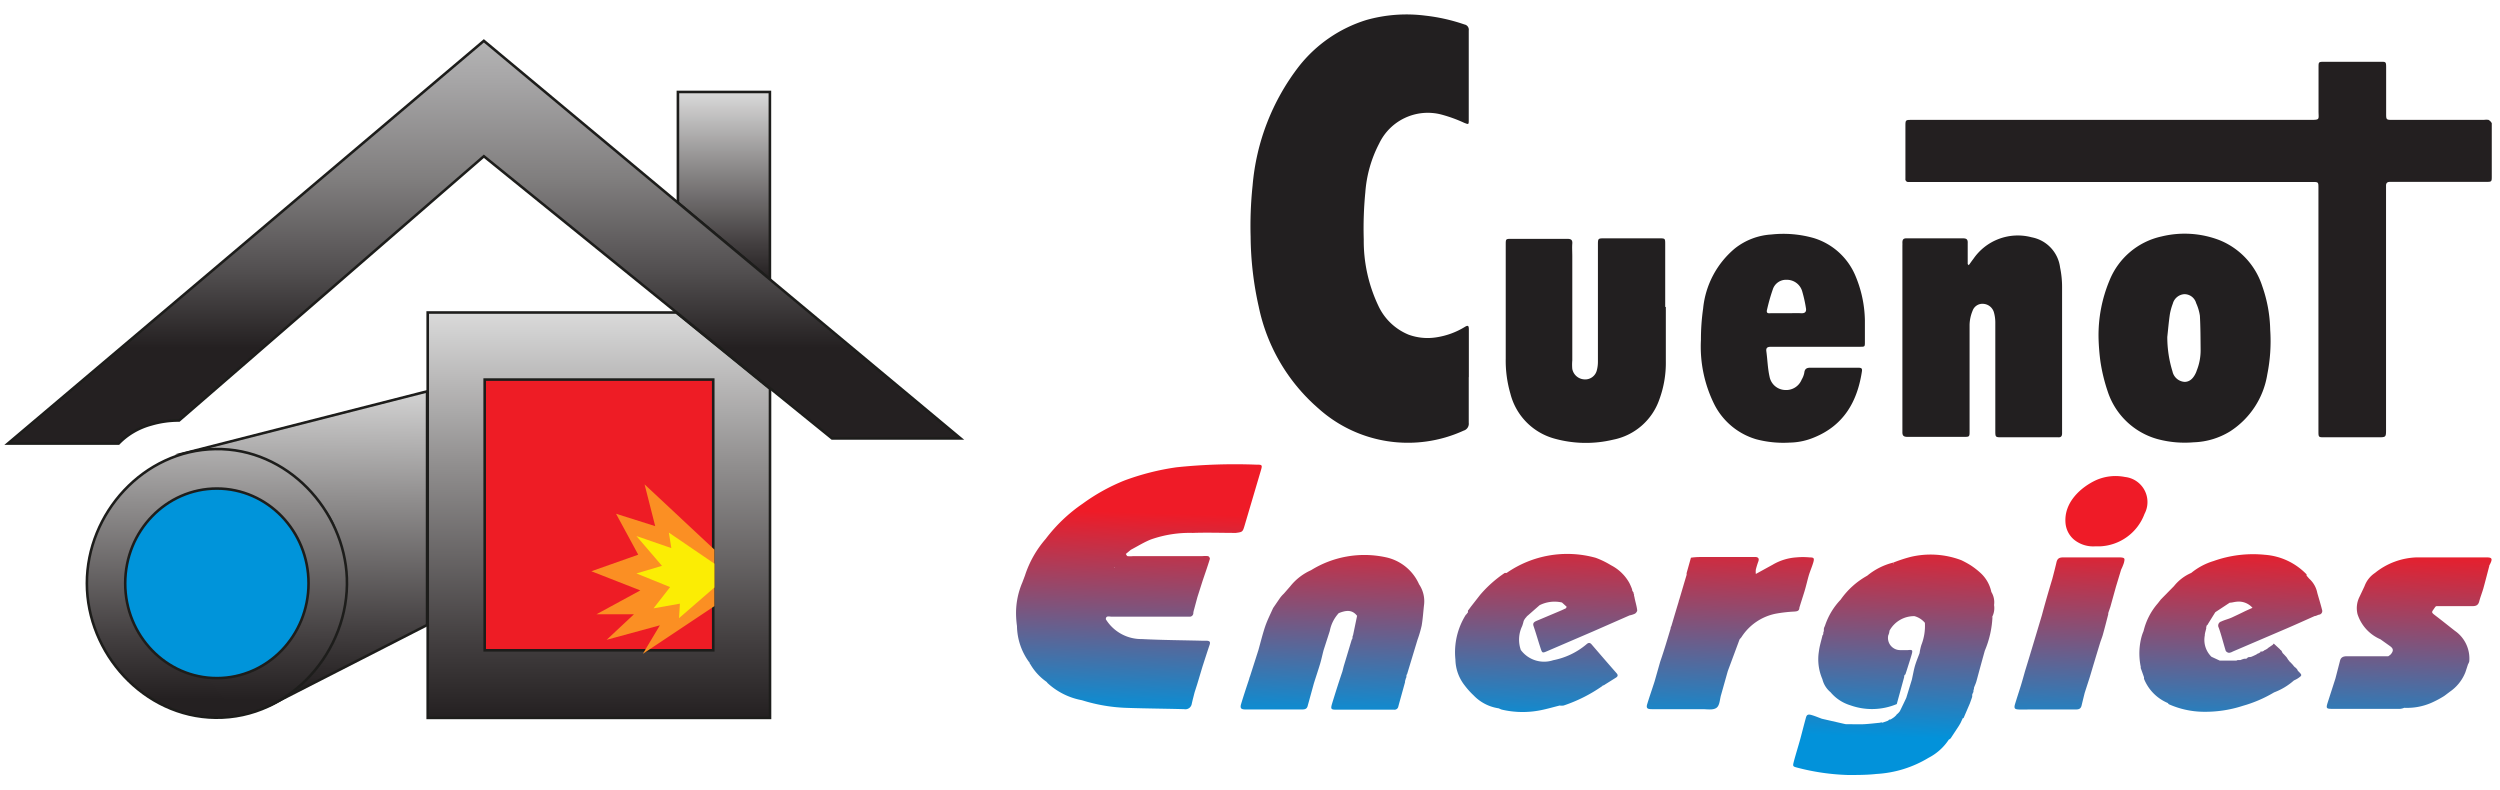 <svg xmlns="http://www.w3.org/2000/svg" xmlns:xlink="http://www.w3.org/1999/xlink" viewBox="0 0 240 75.85"><defs><style>.cls-1,.cls-2,.cls-3,.cls-4,.cls-5,.cls-6,.cls-7{stroke:#1d1d1b;stroke-miterlimit:10;stroke-width:0.25px;}.cls-1{fill:url(#Dégradé_sans_nom_13);}.cls-2{fill:url(#Dégradé_sans_nom_13-2);}.cls-3{fill:url(#Dégradé_sans_nom_16);}.cls-4{fill:url(#Dégradé_sans_nom_17);}.cls-5{fill:#0094da;}.cls-6{fill:#ee1c25;}.cls-7{fill:url(#Dégradé_sans_nom_12);}.cls-8{fill:#fb8f23;}.cls-9{fill:#fbed04;}.cls-10{fill:#221f20;}.cls-11{fill:#231f20;}.cls-12{fill:url(#Dégradé_sans_nom_7);}.cls-13{fill:url(#Dégradé_sans_nom_7-2);}.cls-14{fill:url(#Dégradé_sans_nom_7-3);}.cls-15{fill:url(#Dégradé_sans_nom_7-4);}.cls-16{fill:url(#Dégradé_sans_nom_7-5);}.cls-17{fill:url(#Dégradé_sans_nom_7-6);}.cls-18{fill:url(#Dégradé_sans_nom_7-7);}.cls-19{fill:url(#Dégradé_sans_nom_7-8);}.cls-20{fill:url(#Dégradé_sans_nom_7-9);}.cls-21{fill:url(#Dégradé_sans_nom_7-10);}.cls-22{fill:url(#Dégradé_sans_nom_7-11);}.cls-23{fill:url(#Dégradé_sans_nom_7-12);}.cls-24{fill:url(#Dégradé_sans_nom_7-13);}.cls-25{fill:url(#Dégradé_sans_nom_7-14);}.cls-26{fill:url(#Dégradé_sans_nom_7-15);}</style><linearGradient id="Dégradé_sans_nom_13" x1="69.5" y1="26.82" x2="69.5" y2="8.83" gradientUnits="userSpaceOnUse"><stop offset="0" stop-color="#242021"/><stop offset="0.19" stop-color="#433f40"/><stop offset="0.62" stop-color="#908e8e"/><stop offset="1" stop-color="#dadada"/></linearGradient><linearGradient id="Dégradé_sans_nom_13-2" x1="57.51" y1="68.9" x2="57.51" y2="29.98" xlink:href="#Dégradé_sans_nom_13"/><linearGradient id="Dégradé_sans_nom_16" x1="29.03" y1="75.89" x2="29.28" y2="36.41" gradientUnits="userSpaceOnUse"><stop offset="0.25" stop-color="#242021"/><stop offset="0.39" stop-color="#433f40"/><stop offset="0.71" stop-color="#908e8e"/><stop offset="1" stop-color="#dadada"/></linearGradient><linearGradient id="Dégradé_sans_nom_17" x1="20.7" y1="75.83" x2="20.95" y2="36.36" gradientUnits="userSpaceOnUse"><stop offset="0.22" stop-color="#242021"/><stop offset="0.37" stop-color="#433f40"/><stop offset="0.7" stop-color="#908e8e"/><stop offset="1" stop-color="#dadada"/></linearGradient><linearGradient id="Dégradé_sans_nom_12" x1="46.49" y1="65.46" x2="46.49" y2="-12.75" gradientUnits="userSpaceOnUse"><stop offset="0.41" stop-color="#242021"/><stop offset="0.5" stop-color="#504d4e"/><stop offset="0.62" stop-color="#817f7f"/><stop offset="0.74" stop-color="#a7a6a7"/><stop offset="0.84" stop-color="#c3c3c3"/><stop offset="0.93" stop-color="#d4d4d4"/><stop offset="1" stop-color="#dadada"/></linearGradient><linearGradient id="Dégradé_sans_nom_7" x1="109.4" y1="49.2" x2="108.85" y2="68.7" gradientUnits="userSpaceOnUse"><stop offset="0" stop-color="#ef1b27"/><stop offset="1" stop-color="#0292da"/></linearGradient><linearGradient id="Dégradé_sans_nom_7-2" x1="202.07" y1="51.83" x2="201.51" y2="71.32" xlink:href="#Dégradé_sans_nom_7"/><linearGradient id="Dégradé_sans_nom_7-3" x1="128.28" y1="49.74" x2="127.73" y2="69.23" xlink:href="#Dégradé_sans_nom_7"/><linearGradient id="Dégradé_sans_nom_7-4" x1="231.51" y1="52.66" x2="230.96" y2="72.15" xlink:href="#Dégradé_sans_nom_7"/><linearGradient id="Dégradé_sans_nom_7-5" x1="182.25" y1="51.26" x2="181.7" y2="70.76" xlink:href="#Dégradé_sans_nom_7"/><linearGradient id="Dégradé_sans_nom_7-6" x1="166.39" y1="50.82" x2="165.84" y2="70.31" xlink:href="#Dégradé_sans_nom_7"/><linearGradient id="Dégradé_sans_nom_7-7" x1="198.91" y1="51.74" x2="198.36" y2="71.23" xlink:href="#Dégradé_sans_nom_7"/><linearGradient id="Dégradé_sans_nom_7-8" x1="214.4" y1="52.17" x2="213.85" y2="71.67" xlink:href="#Dégradé_sans_nom_7"/><linearGradient id="Dégradé_sans_nom_7-9" x1="219.31" y1="61.19" x2="219.22" y2="64.37" xlink:href="#Dégradé_sans_nom_7"/><linearGradient id="Dégradé_sans_nom_7-10" x1="220.22" y1="52.34" x2="219.67" y2="71.83" xlink:href="#Dégradé_sans_nom_7"/><linearGradient id="Dégradé_sans_nom_7-11" x1="220.35" y1="52.34" x2="219.8" y2="71.84" xlink:href="#Dégradé_sans_nom_7"/><linearGradient id="Dégradé_sans_nom_7-12" x1="220.22" y1="61.21" x2="220.08" y2="66.38" xlink:href="#Dégradé_sans_nom_7"/><linearGradient id="Dégradé_sans_nom_7-13" x1="141.07" y1="50.1" x2="140.52" y2="69.59" xlink:href="#Dégradé_sans_nom_7"/><linearGradient id="Dégradé_sans_nom_7-14" x1="148.74" y1="50.32" x2="148.19" y2="69.81" xlink:href="#Dégradé_sans_nom_7"/><linearGradient id="Dégradé_sans_nom_7-15" x1="188.79" y1="51.45" x2="188.24" y2="70.94" xlink:href="#Dégradé_sans_nom_7"/></defs><title>logo</title><g id="Calque_3" data-name="Calque 3"><polygon class="cls-1" points="65.08 8.83 73.91 8.83 73.91 26.82 65.08 19.46 65.08 8.83"/><path class="cls-2" d="M41.06,30H64.92l9,7.32q0,15.8,0,31.6H41.06Z"/><path class="cls-3" d="M41,37.57l-23.54,6c6.81.91,13.15,2.89,14.67,7.23,2.31,6.58-8.16,17.92-6.13,16.87L41,60Z"/><path class="cls-4" d="M33.3,55.49C33.05,49,27.6,43,20.68,43.11S8.34,49.29,8.34,56,13.8,68.82,20.68,68.9C27.88,69,33.57,62.48,33.3,55.49Z"/><ellipse class="cls-5" cx="20.82" cy="56" rx="8.8" ry="9.1"/><rect class="cls-6" x="46.53" y="36.44" width="21.94" height="25.99"/><path class="cls-7" d="M46.45,3.92,92.22,42.09H79.88L46.45,15,17.19,40.37a9.29,9.29,0,0,0-2.65.37,7,7,0,0,0-1.76.74,6.57,6.57,0,0,0-1.39,1.1H.76Z"/><polygon class="cls-8" points="68.58 52.76 61.88 46.5 62.9 50.51 59.14 49.32 61.27 53.25 56.77 54.84 61.47 56.68 57.26 58.97 60.86 58.97 58.24 61.42 63.35 60.03 61.71 62.77 68.58 58.19 68.58 52.76"/><polygon class="cls-9" points="68.58 54.11 64.21 51.13 64.45 52.62 61.1 51.46 63.55 54.32 61.1 55.05 64.33 56.36 62.74 58.4 65.27 57.95 65.19 59.34 68.58 56.4 68.58 54.11"/><path class="cls-10" d="M141,36.21c0,1.46,0,2.92,0,4.38a.69.69,0,0,1-.49.75,12.85,12.85,0,0,1-13.93-2.12,17.64,17.64,0,0,1-5.74-9.77,31.63,31.63,0,0,1-.78-6.72,36.88,36.88,0,0,1,.19-4.93,21.68,21.68,0,0,1,4.44-11.42,13.19,13.19,0,0,1,6.48-4.46,14.2,14.2,0,0,1,5.65-.42,17.44,17.44,0,0,1,3.77.85.51.51,0,0,1,.41.58c0,2.29,0,4.57,0,6.86V11.5c0,.47,0,.46-.44.29a13.46,13.46,0,0,0-2.25-.81,5.17,5.17,0,0,0-5.9,2.78,12,12,0,0,0-1.34,4.72,35.46,35.46,0,0,0-.15,4.49,14.52,14.52,0,0,0,1.4,6.38,5.49,5.49,0,0,0,2.91,2.78,5.33,5.33,0,0,0,2.68.25,7.3,7.3,0,0,0,2.72-1c.3-.18.38-.12.38.25,0,1.52,0,3,0,4.57Z"/><path class="cls-11" d="M202.74,17.47H183.23a.27.27,0,0,1-.31-.31c0-.1,0-.21,0-.31v-4.7c0-.64,0-.64.62-.64h38.12c1.13,0,.91,0,.92-.9,0-1.38,0-2.75,0-4.13,0-.53,0-.54.51-.55h5.47c.48,0,.51,0,.51.56v4.38c0,.63,0,.64.63.64h8.76a1.28,1.28,0,0,1,.44,0,.74.74,0,0,1,.31.32c0,.08,0,.2,0,.31,0,1.59,0,3.17,0,4.76,0,.55,0,.56-.56.56h-9.22c-.27,0-.38.13-.37.39V41.22c0,.75,0,.76-.77.76h-5.15c-.57,0-.57,0-.57-.62V18.07c0-.6,0-.6-.59-.6H202.74Z"/><path class="cls-10" d="M189,25.46c.15-.2.29-.41.44-.6a5.17,5.17,0,0,1,5.6-2.08,3.38,3.38,0,0,1,2.73,2.91,9.23,9.23,0,0,1,.19,1.88c0,4.57,0,9.15,0,13.72v.31c0,.27-.1.4-.37.38h-5.41c-.62,0-.63,0-.63-.64,0-3.47,0-6.94,0-10.41a3.66,3.66,0,0,0-.13-.93,1.13,1.13,0,0,0-1-.83,1,1,0,0,0-1.05.66,3.72,3.72,0,0,0-.29,1.35c0,3.34,0,6.68,0,10v.19c0,.56,0,.57-.56.57h-3.69c-.57,0-1.14,0-1.71,0-.36,0-.5-.11-.49-.47,0-.74,0-1.48,0-2.22q0-7.84,0-15.68a2.26,2.26,0,0,0,0-.26c0-.32.09-.44.43-.43,1.13,0,2.25,0,3.37,0,.66,0,1.31,0,2,0,.35,0,.49.09.47.47,0,.67,0,1.34,0,2Z"/><path class="cls-10" d="M159.92,29.47v5.21a10.14,10.14,0,0,1-.62,3.66,5.9,5.9,0,0,1-4.44,3.87,11.22,11.22,0,0,1-5.58-.09A6,6,0,0,1,145,37.8a11.34,11.34,0,0,1-.45-3.38c0-3.6,0-7.19,0-10.79V23.5c0-.57,0-.57.56-.57h3c.78,0,1.57,0,2.35,0,.35,0,.51.09.48.46s0,.8,0,1.21c0,3.34,0,6.68,0,10a4.51,4.51,0,0,0,0,.82,1.24,1.24,0,0,0,1.13,1,1.15,1.15,0,0,0,1.23-.89,3.15,3.15,0,0,0,.1-.81c0-3.72,0-7.45,0-11.17,0-.67,0-.67.65-.67h5.21c.6,0,.6,0,.6.58v6Z"/><path class="cls-10" d="M217.94,31.66a13.39,13.39,0,0,0-.77-4.21,7.1,7.1,0,0,0-4.06-4.38,9.33,9.33,0,0,0-5.6-.37,7,7,0,0,0-5,4.23,13.65,13.65,0,0,0-1.05,5.51,21.29,21.29,0,0,0,.18,2.26,16.58,16.58,0,0,0,.7,2.88,7,7,0,0,0,4.81,4.58,10.06,10.06,0,0,0,3.45.3,7.08,7.08,0,0,0,3.49-1.05,8,8,0,0,0,3.57-5.47A16.18,16.18,0,0,0,217.94,31.66Zm-7.08,4c-.21.52-.55,1-1.14,1a1.27,1.27,0,0,1-1.16-1,11.2,11.2,0,0,1-.5-3.31c.08-.73.14-1.47.25-2.2a5.63,5.63,0,0,1,.28-1,1.23,1.23,0,0,1,1.11-.91,1.17,1.17,0,0,1,1.13.86,4.53,4.53,0,0,1,.36,1.21c.06,1.09.06,2.19.07,3.28A5.23,5.23,0,0,1,210.86,35.64Z"/><path class="cls-10" d="M170.05,33.29c1.39,0,2.79,0,4.19,0h4.32c.46,0,.47,0,.47-.45,0-.7,0-1.4,0-2.1a11.5,11.5,0,0,0-.95-4.36,6.35,6.35,0,0,0-3.94-3.52,10.63,10.63,0,0,0-4.08-.35,6.25,6.25,0,0,0-3.5,1.33,8.6,8.6,0,0,0-3.06,5.78,21,21,0,0,0-.21,3,12.43,12.43,0,0,0,1.31,6.25,6.59,6.59,0,0,0,4,3.3,10.17,10.17,0,0,0,3.2.32,6.32,6.32,0,0,0,2.39-.51c2.79-1.15,4.09-3.39,4.54-6.24.07-.38,0-.44-.39-.44H173.8c-.35,0-.55.1-.59.5a2,2,0,0,1-.25.64,1.6,1.6,0,0,1-1.59,1,1.57,1.57,0,0,1-1.49-1.27c-.18-.79-.2-1.62-.31-2.44C169.52,33.36,169.7,33.29,170.05,33.29Zm-.41-3.58a17.79,17.79,0,0,1,.55-1.93,1.33,1.33,0,0,1,1.31-.92,1.53,1.53,0,0,1,1.5,1.07,12.74,12.74,0,0,1,.37,1.65c.06.33-.07.51-.45.49s-1,0-1.52,0h0c-.48,0-1,0-1.45,0C169.65,30.1,169.56,30,169.64,29.71Z"/><path class="cls-12" d="M119.5,50.39l1.56-5.28c.13-.45.1-.51-.39-.5a53.89,53.89,0,0,0-7.73.25,24,24,0,0,0-5,1.27,18.54,18.54,0,0,0-4,2.22,15.2,15.2,0,0,0-3.55,3.38,10.12,10.12,0,0,0-2,3.54l-.25.66a7.47,7.47,0,0,0-.6,3,9.22,9.22,0,0,0,.09,1.17h0a6,6,0,0,0,1.14,3.43h0c.09.05.06.18.14.23a5.28,5.28,0,0,0,1.52,1.67h0a.37.37,0,0,1,.12.13,6.64,6.64,0,0,0,3.31,1.66,16.07,16.07,0,0,0,4.45.74c1.79.06,3.58.07,5.37.12a.62.62,0,0,0,.73-.52c.08-.36.18-.73.27-1.09l.25-.78.5-1.67c.23-.71.46-1.43.7-2.14.08-.25,0-.35-.27-.37h-.44c-1.94-.05-3.89-.06-5.82-.16a4,4,0,0,1-3.44-1.9c0-.38.34-.25.54-.25h7.46a.35.35,0,0,0,.4-.32c0-.18.08-.37.12-.55l.27-1h0l.49-1.54c.24-.71.49-1.42.71-2.14a.31.31,0,0,0-.17-.26,2.6,2.6,0,0,0-.56,0h-6.67a2.07,2.07,0,0,1-.5,0c-.07,0-.12-.14-.17-.21l.48-.4c.65-.34,1.28-.74,1.95-1a11.21,11.21,0,0,1,4-.62c1.38-.05,2.75,0,4.13,0C119.3,51.07,119.3,51.07,119.5,50.39Zm-12.56,4.1.06-.05,0,.05Z"/><path class="cls-13" d="M204,45.79a4.63,4.63,0,0,0-2.79.31c-1.39.65-3.1,2.09-2.92,4.13a2.34,2.34,0,0,0,.81,1.57,2.91,2.91,0,0,0,2,.65l.47,0a4.78,4.78,0,0,0,4.3-3.11A2.42,2.42,0,0,0,204,45.79Z"/><path class="cls-14" d="M133,53.49a9.71,9.71,0,0,0-7.14,1.25,5.33,5.33,0,0,0-2,1.55l-.61.7a2.93,2.93,0,0,0-.4.46h0l-.63.92c-.26.58-.55,1.15-.76,1.76s-.44,1.51-.65,2.27L120,64.93h0a1.21,1.21,0,0,0-.08.25c-.26.79-.53,1.59-.77,2.39-.13.43,0,.53.4.54h5.37c.27,0,.52,0,.61-.32l.6-2.18c.2-.64.42-1.28.61-1.92.12-.41.21-.84.32-1.26l.6-1.86a3.48,3.48,0,0,1,.86-1.71c.64-.25,1.26-.39,1.76.26L129.89,61c-.09.11,0,.29-.12.4h0c-.26.85-.51,1.7-.77,2.55l-.13.51c-.34,1-.68,2.07-1,3.12-.14.49-.09.55.43.55,1.76,0,3.52,0,5.28,0h.25a.37.37,0,0,0,.41-.31c.21-.78.43-1.55.64-2.32a.19.19,0,0,0,0-.1l.09-.3c.09-.11,0-.28.11-.38h0l1-3.3h0a11.1,11.1,0,0,0,.4-1.36c.11-.64.15-1.28.22-1.92a2.91,2.91,0,0,0-.47-2.05A4.52,4.52,0,0,0,133,53.49ZM136.51,58h-.06l.06,0Zm-6.25.48,0,0,0,0Zm6.19.3h0Z"/><path class="cls-15" d="M238.7,53.51c-2.24,0-4.48,0-6.72,0A6.7,6.7,0,0,0,228,55a2.59,2.59,0,0,0-1,1.26c-.16.35-.33.7-.5,1.06a2.42,2.42,0,0,0-.18,1.63,3.94,3.94,0,0,0,2.2,2.42h0l.87.62c.38.26.42.46.13.82a1.5,1.5,0,0,1-.25.19c-.25,0-.5,0-.75,0-1.08,0-2.15,0-3.22,0-.35,0-.58.1-.66.44l-.44,1.7-.75,2.33c-.16.52-.12.58.43.58h6.53a1.47,1.47,0,0,0,.4-.1,5.86,5.86,0,0,0,2.58-.47,9.55,9.55,0,0,0,1.26-.67l.5-.38h0a4.08,4.08,0,0,0,1.53-1.9h0l.25-.76h0a1,1,0,0,0,.12-.28,3.23,3.23,0,0,0-1.38-2.93c-.59-.46-1.17-.93-1.76-1.38s-.49-.36-.15-.88h0a.26.26,0,0,1,.14-.11c1.15,0,2.29,0,3.43,0,.37,0,.58-.08.68-.47s.28-.84.4-1.26c.2-.73.39-1.47.58-2.2h0C239.31,53.65,239.27,53.51,238.7,53.51Zm.23.83a.09.09,0,0,1,.06-.06Z"/><path class="cls-16" d="M191.43,58.08a1.88,1.88,0,0,0-.26-1.25,3.43,3.43,0,0,0-1-1.79,7.43,7.43,0,0,0-1-.78,9.33,9.33,0,0,0-.88-.48,8.32,8.32,0,0,0-4.86-.32,13.82,13.82,0,0,0-1.65.54h0a6.3,6.3,0,0,0-2.53,1.27,7.6,7.6,0,0,0-2.55,2.3,6.61,6.61,0,0,0-1.52,2.56c-.06.06-.06.15-.09.23l0,.24c-.1.12,0,.29-.13.39h0c-.12.53-.28,1-.35,1.57a4.78,4.78,0,0,0,.34,2.64,2.33,2.33,0,0,0,.78,1.25,4,4,0,0,0,1.91,1.26,6.15,6.15,0,0,0,4.45-.12h0L182.8,65c0-.08,0-.2.12-.26h0c.06-.19.13-.39.19-.59.14-.44.28-.87.41-1.32s.05-.46-.37-.42c-.25,0-.5,0-.76,0A1.17,1.17,0,0,1,181.27,61v0a1.34,1.34,0,0,0,.12-.45,2.69,2.69,0,0,1,2.4-1.4,2,2,0,0,1,1,.64,5,5,0,0,1-.34,2.13,4.91,4.91,0,0,0-.17.78h0c-.15.4-.32.8-.44,1.21s-.2.89-.3,1.33L183,67h0c-.2.43-.41.86-.62,1.29a.63.63,0,0,0-.1.12l-.15.14a.29.29,0,0,0-.1.12l-.15.14-.13.1-.25.16c-.07,0-.17,0-.23.11l-.56.2a.2.2,0,0,0-.21,0c-.5.05-1,.11-1.5.14s-1.22,0-1.83,0L174.9,69c-.33-.12-.65-.26-1-.36s-.45,0-.52.22c-.19.68-.36,1.37-.53,2s-.44,1.49-.64,2.24c-.12.47-.11.48.35.6a21.6,21.6,0,0,0,4.86.7c.9,0,1.81,0,2.72-.1a10.82,10.82,0,0,0,5-1.55,5.15,5.15,0,0,0,1.94-1.74l.13-.08.06-.06.77-1.17.06-.1.11-.19,0,0,.22-.47h.07l0,0,.61-1.42.22-.62,0-.13a.2.2,0,0,0,0-.08l.07-.18h0v0c.1-.1,0-.24.1-.35l0-.13c.08-.22.18-.42.24-.64.27-1,.53-1.95.8-2.92a9.43,9.43,0,0,0,.74-3.31l-.06.14a.2.2,0,0,1,.06-.14h0A1.86,1.86,0,0,0,191.43,58.08Zm-9.69-3.9a.5.5,0,0,1,0-.17h0A.3.3,0,0,1,181.74,54.18Z"/><path class="cls-17" d="M172.74,58.34c.16-.54.34-1.07.5-1.6s.26-1,.39-1.45.32-.86.45-1.31,0-.46-.37-.47a6.75,6.75,0,0,0-1.27,0,5.15,5.15,0,0,0-2.26.7l0,0h0l0,0-1.62.89a1.89,1.89,0,0,1,0-.42,7.75,7.75,0,0,1,.24-.78c.1-.27,0-.41-.27-.43h-4.82c-.46,0-.92,0-1.38.07L161.92,55a.47.47,0,0,0,0,.17c-.24.79-.47,1.59-.71,2.39a.83.83,0,0,0-.06.21c-.24.78-.47,1.56-.7,2.34a.39.39,0,0,0-.07.23c-.32,1.06-.63,2.12-1,3.18h0l-.54,1.9c-.23.72-.48,1.43-.7,2.15-.13.41,0,.51.42.51,1.62,0,3.25,0,4.87,0,.46,0,1,.11,1.34-.12s.32-.83.46-1.27l.64-2.27h0L167,61.38c.06-.08.14-.15.19-.23a5.09,5.09,0,0,1,3.25-2.23,13.74,13.74,0,0,1,1.81-.21C172.52,58.69,172.73,58.66,172.74,58.34Zm-10.8-2.92Z"/><path class="cls-18" d="M203.55,53.51h-.82c-1.55,0-3.09,0-4.64,0-.37,0-.58.08-.67.48s-.26,1.06-.4,1.59c-.35,1.16-.69,2.33-1,3.49h0l-.62,2.07c-.33,1.1-.66,2.2-1,3.3-.13.47-.26.93-.4,1.39-.19.61-.39,1.21-.57,1.81-.1.37,0,.45.35.47s.72,0,1.08,0h4.32c.3,0,.56,0,.65-.37s.2-.82.3-1.22l.5-1.55h0c.33-1.11.66-2.21,1-3.32.09-.27.2-.53.27-.81.17-.61.33-1.24.49-1.86h0a.56.56,0,0,0,0-.12l.21-.62.53-1.91.5-1.65h0a4.91,4.91,0,0,0,.26-.63C204,53.62,204,53.54,203.55,53.51Z"/><path class="cls-19" d="M222.46,56.92s0,0,0,0h0l0,0a2.47,2.47,0,0,0-.78-1.37l-.25-.29h0a.42.42,0,0,0,0-.12,6.17,6.17,0,0,0-4-1.88,11.3,11.3,0,0,0-4.93.6A6.24,6.24,0,0,0,210.36,55a4.32,4.32,0,0,0-1.66,1.27h0l-1.26,1.28-.28.36,0,0h0l0,0a6.25,6.25,0,0,0-1.38,2.68h0a3.85,3.85,0,0,0-.2.57,6.27,6.27,0,0,0-.06,2.89.11.11,0,0,0,0,.11l.31.87a.44.44,0,0,0,0,.15,4.23,4.23,0,0,0,2.28,2.31s.07.11.13.13a8.38,8.38,0,0,0,3.23.71,11.65,11.65,0,0,0,3.84-.57,12.4,12.4,0,0,0,3-1.29,6.13,6.13,0,0,0,1.91-1.15,2.75,2.75,0,0,0,.38-.2c.43-.3.42-.3,0-.72l-.07-.12c0-.06,0-.08-.08-.08v0h0a.14.14,0,0,0-.09-.11h0a1,1,0,0,1-.24-.26.74.74,0,0,1-.12-.13.44.44,0,0,1-.13-.14.25.25,0,0,1-.12-.13h0c-.12-.1-.16-.25-.27-.37h0l-.12-.13h0l-.12-.13a.71.71,0,0,1-.12-.13l-.07-.13v-.06H219v0h0a.11.11,0,0,0-.09-.09l0,0a.29.29,0,0,0-.1-.12l-.52-.48a.11.11,0,0,0-.08.09l-.43.3a.14.14,0,0,0-.09.08l0,0-.15.09-.12.06a.21.21,0,0,0-.11.08l-.14.06H217l0,.06,0,0-.14.09-.12.05a.25.25,0,0,0-.12.08l-.39.18a.37.37,0,0,0-.14.07.11.11,0,0,0-.11,0c-.08,0-.18,0-.25.1h0c-.12.12-.29,0-.42.12a.08.08,0,0,0-.09,0c-.15.14-.37,0-.52.12l-.25,0h-1.13l-.22,0-.8-.37a2.27,2.27,0,0,1-.64-2.05c0-.21.08-.41.12-.61a.09.09,0,0,0,0-.11c.06-.08,0-.2.11-.27h0a.17.17,0,0,0,.07-.1l.71-1.14,0,0h0l0,0,1.38-.91c.21,0,.41-.07.62-.09a1.76,1.76,0,0,1,1.57.58c-.35.16-.61.27-.87.4s-.71.34-1.07.51-.71.24-1.05.4a.41.41,0,0,0-.25.6c.26.73.44,1.48.67,2.22a.42.42,0,0,0,.32.19.86.86,0,0,0,.35-.12l5.16-2.21c.91-.39,1.81-.8,2.71-1.2h0c.14,0,.27-.1.41-.13a.35.35,0,0,0,.3-.46C222.78,58,222.61,57.45,222.46,56.92Zm-8.92.91h0a.05.05,0,0,1,0,0s0,0,0,0h0Z"/><polygon class="cls-20" points="219.26 62.78 219.26 62.78 219.26 62.78 219.26 62.78"/><polygon class="cls-21" points="219.91 63.54 219.9 63.53 219.9 63.53 219.91 63.54"/><polygon class="cls-22" points="220.03 63.67 220.03 63.66 220.03 63.66 220.03 63.67"/><polygon class="cls-23" points="220.15 63.8 220.15 63.8 220.15 63.8 220.15 63.8"/><polygon class="cls-24" points="140.81 58.96 140.82 58.96 140.82 58.95 140.81 58.96"/><path class="cls-25" d="M156.92,57.4a1,1,0,0,0-.06-.23.11.11,0,0,0,0-.11c-.06-.07,0-.18-.1-.25h0l-.08-.16a.2.2,0,0,0,0-.08,5.8,5.8,0,0,0-.27-.62,4.22,4.22,0,0,0-1.76-1.69,8.18,8.18,0,0,0-1.46-.71A10.19,10.19,0,0,0,144.64,55c-.06,0-.13,0-.18,0a11.6,11.6,0,0,0-2.37,2.11h0l-.89,1.14-.21.29,0,0c-.13.08,0,.27-.15.34a.32.32,0,0,1-.12.14h0a6.76,6.76,0,0,0-1,4.3h0a4.12,4.12,0,0,0,.85,2.43,7.48,7.48,0,0,0,.89,1A4.17,4.17,0,0,0,143.88,68a2.36,2.36,0,0,0,.28.12,8.78,8.78,0,0,0,3.75.06c.61-.12,1.22-.3,1.82-.45a1.2,1.2,0,0,0,.38,0,14.44,14.44,0,0,0,3.7-1.86c.05-.09.17-.06.24-.14h0l1.07-.67c.17-.1.24-.23.09-.41-.81-.92-1.61-1.85-2.41-2.78-.17-.2-.31-.19-.52,0a7,7,0,0,1-3.17,1.51A2.78,2.78,0,0,1,146,62.4a3,3,0,0,1,.13-2.3,4.34,4.34,0,0,0,.14-.48h0a1.28,1.28,0,0,1,.26-.38h0a.44.44,0,0,1,.13-.14l1.14-1h0a3.2,3.2,0,0,1,2.15-.26h0l.45.41a.56.56,0,0,1-.08.15l-.41.19-2.37,1c-.21.09-.43.19-.32.51.24.7.44,1.41.67,2.11.16.5.18.5.66.29l4.42-1.9,3.46-1.52h0a2.19,2.19,0,0,0,.53-.17c.1-.06.23-.24.21-.33C157.13,58.2,157,57.8,156.92,57.4Z"/><path class="cls-26" d="M188.31,69.44l0,0,0,0Z"/></g></svg>